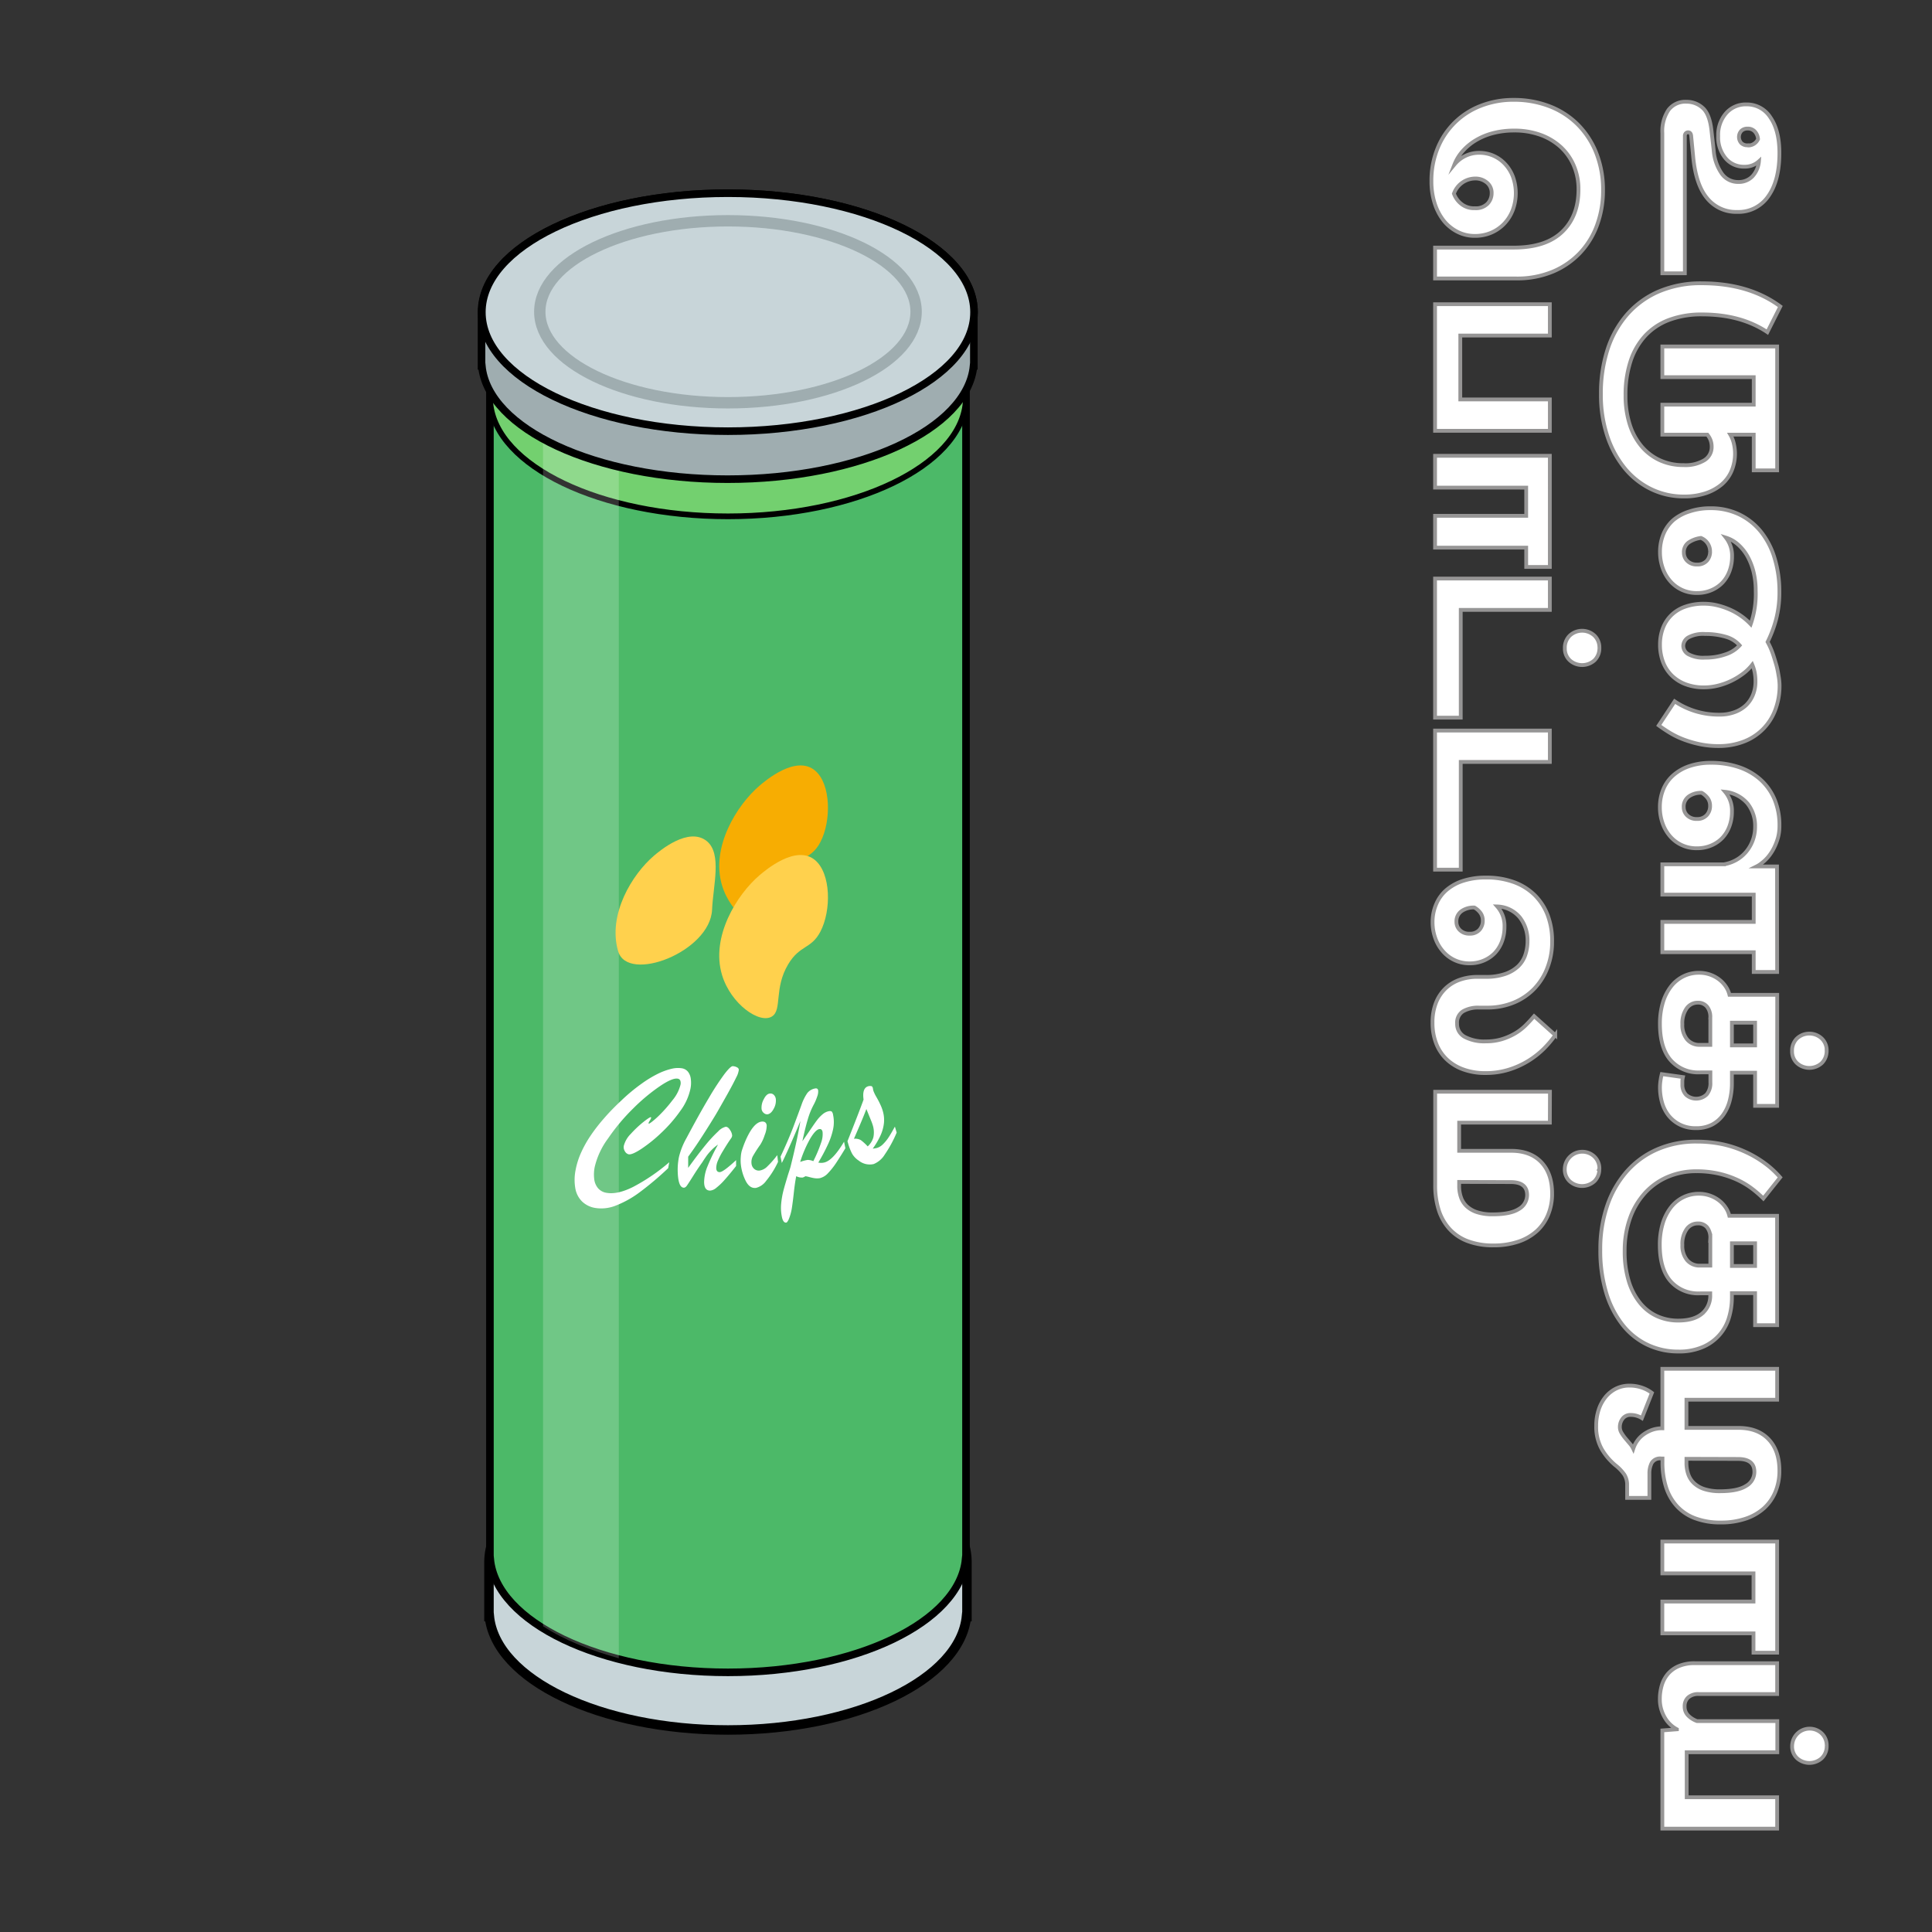 <svg xmlns="http://www.w3.org/2000/svg" viewBox="0 0 510 510"><rect x="0" y="0" width="510" height="510" fill="#333333" stroke="none"/><defs><style>.cls-1,.cls-2{fill:#33a528;}.cls-2,.cls-3,.cls-4,.cls-5,.cls-7{stroke:#000;}.cls-12,.cls-2,.cls-3,.cls-4,.cls-5,.cls-7,.cls-8{stroke-miterlimit:10;}.cls-2,.cls-8{stroke-width:3px;}.cls-3{fill:#c8d5d9;}.cls-3,.cls-4,.cls-7{stroke-width:2px;}.cls-4{fill:#4cb968;}.cls-5{fill:#73d06f;stroke-width:1.5px;}.cls-11,.cls-12,.cls-6{fill:#fff;}.cls-6{opacity:0.2;}.cls-7{fill:#9fadb0;}.cls-8{fill:none;stroke:#9fadb0;}.cls-9{fill:#f7ad02;}.cls-10{fill:#ffd14d;}.cls-12{stroke:#969595;}</style></defs><title>047 - Cylinder tube packaging</title><g id="Layer_47" data-name="Layer 47"><path class="cls-1" d="M255,412.34c0-17.35-28.13-31.41-62.82-31.41S129.33,395,129.33,412.34c0,.39,0,.78.06,1.17h-.06v13h.08c1.56,16.65,29.05,29.91,62.75,29.91s61.18-13.26,62.74-29.91H255v-13h-.06C255,413.12,255,412.73,255,412.34Z"/><path class="cls-2" d="M255,412.34c0-17.35-28.13-31.41-62.82-31.41S129.33,395,129.33,412.34c0,.39,0,.78.06,1.17h-.06v13h.08c1.56,16.65,29.05,29.91,62.75,29.91s61.18-13.26,62.74-29.91H255v-13h-.06C255,413.12,255,412.73,255,412.34Z"/><path class="cls-3" d="M255,412.34c0-17.35-28.13-31.41-62.82-31.41S129.33,395,129.33,412.34c0,.39,0,.78.06,1.17h-.06v13h.08c1.56,16.65,29.05,29.91,62.75,29.91s61.18-13.26,62.74-29.91H255v-13h-.06C255,413.12,255,412.73,255,412.34Z"/><path class="cls-4" d="M129.33,91.71V411.55h.08c1.56,16.65,29.05,29.91,62.75,29.91s61.18-13.26,62.74-29.91H255V91.71Z"/><path class="cls-5" d="M255,92.22c0-17.35-28.13-31.41-62.82-31.41s-62.83,14.06-62.83,31.41c0,.39,0,.78.06,1.17h-.06v13h.08c1.56,16.65,29.05,29.91,62.75,29.91S253.34,123,254.9,106.38H255v-13h-.06C255,93,255,92.61,255,92.22Z"/><path class="cls-6" d="M143.35,429.28V113.81h20V437.74C155.89,435.66,149,433,143.35,429.28Z"/><path class="cls-7" d="M257.11,82.41c0-17.35-29.08-31.41-65-31.41s-65,14.06-65,31.41c0,.39,0,.78.06,1.17h-.06v13h.08c1.61,16.65,30,29.91,64.88,29.91S255.42,113.22,257,96.57h.07v-13h-.06C257.08,83.19,257.11,82.8,257.11,82.41Z"/><ellipse class="cls-3" cx="192.16" cy="82.41" rx="64.96" ry="31.41"/><ellipse class="cls-8" cx="192.16" cy="82.3" rx="49.67" ry="24.02"/><path class="cls-9" d="M203.81,244.66c-3.24,2.1-10.87-3.22-13.2-10.9-3.07-10.1,3.92-21.27,9.9-26.37,1.5-1.28,9.6-8.19,14.62-4,4.23,3.52,4.36,13.31,1.42,18.92-2.44,4.64-5.42,3.45-8.49,8.6C204.26,237.25,206.51,242.9,203.81,244.66Z"/><path class="cls-10" d="M163.17,251.09c-2.82-9.7,3.74-20.32,9.45-25.19,1.43-1.22,9.17-7.81,14-3.83,4,3.35,1.62,11.72,1.35,18.07C187.47,251.25,165.66,259.68,163.17,251.09Z"/><path class="cls-10" d="M203.81,268.3c-3.24,2.11-10.87-3.21-13.2-10.89-3.07-10.1,3.92-21.28,9.9-26.38,1.5-1.27,9.6-8.18,14.62-4,4.23,3.51,4.36,13.31,1.42,18.92-2.44,4.64-5.42,3.45-8.49,8.6C204.26,260.9,206.51,266.55,203.81,268.3Z"/><path class="cls-11" d="M176.67,306.8l-.29,1.57a81,81,0,0,1-7.5,6.34,26.65,26.65,0,0,1-6.29,3.52,10.22,10.22,0,0,1-5.45.64,6.48,6.48,0,0,1-3.5-1.72,6.42,6.42,0,0,1-1.77-3.46,13.17,13.17,0,0,1,.08-4.87,20.21,20.21,0,0,1,1.4-4.46,29.65,29.65,0,0,1,2.54-4.56,45.73,45.73,0,0,1,3.56-4.59q2-2.32,4.68-4.81a47.45,47.45,0,0,1,5.26-4.35,30.15,30.15,0,0,1,4.48-2.7,17.11,17.11,0,0,1,3.55-1.25A7,7,0,0,1,180,282a2.61,2.61,0,0,1,1.59.89,3.7,3.7,0,0,1,.76,1.89,7.89,7.89,0,0,1-.09,2.63,15,15,0,0,1-2.65,5.81,37.54,37.54,0,0,1-5,5.77,38.72,38.72,0,0,1-5.31,4.29c-1.62,1.06-2.74,1.54-3.35,1.43a1.59,1.59,0,0,1-1-.81,2,2,0,0,1-.28-1.44,6.9,6.9,0,0,1,1.82-3.12,28.93,28.93,0,0,1,3.28-3.11c1.15-.91,1.82-1.35,2-1.32a.14.14,0,0,1,.12.17,2.75,2.75,0,0,1-.35.72,3.27,3.27,0,0,0-.33.61c0,.13,0,.2.09.22s1-.58,2.35-1.85a36,36,0,0,0,3.84-4.31,10.34,10.34,0,0,0,2.14-4.09,2,2,0,0,0-.05-1.13.85.85,0,0,0-.68-.51c-.93-.17-2.5.49-4.73,2a49.65,49.65,0,0,0-7.09,5.93,52.48,52.48,0,0,0-6.57,7.86A20.53,20.53,0,0,0,157,308a10,10,0,0,0-.12,3.41,4.49,4.49,0,0,0,1.05,2.32,3.7,3.7,0,0,0,2.15,1.14q2.88.52,7-1.53A50.37,50.37,0,0,0,176.67,306.8Z"/><path class="cls-11" d="M194.31,306.25l0,1.55c-1.16,1.48-2.16,2.68-3,3.62a16.14,16.14,0,0,1-2.22,2.13,2.92,2.92,0,0,1-1.62.74c-1.05,0-1.58-.73-1.6-2.24a11.28,11.28,0,0,1,.92-4.23,49.8,49.8,0,0,1,2.75-5.68,11.41,11.41,0,0,0-1.7,1.43,13,13,0,0,0-1.42,1.69c-.41.59-.75,1.09-1,1.51q-1.29,1.8-2.48,3.71c-.79,1.26-1.33,2.08-1.6,2.47s-.55.57-.81.57q-1.58,0-1.64-4.7a17.34,17.34,0,0,1,.34-3.42,19.33,19.33,0,0,1,2-5q3.45-6.49,5.92-10.62a69.17,69.17,0,0,1,4.09-6.26c1.09-1.41,1.82-2.11,2.2-2.08a2.61,2.61,0,0,1,1.15.33.75.75,0,0,1,.44.61,5.48,5.48,0,0,1-.67,2q-.67,1.43-2.34,4.44-1.8,3.19-2.55,4.5c-.5.87-1.25,2.1-2.25,3.7s-1.9,3-2.73,4.26-1.77,2.61-2.83,4.06l0,2.95q2.66-3.69,4.61-6.06a34.83,34.83,0,0,1,3.31-3.57,4,4,0,0,1,2-1.22c.4,0,.79.28,1.14.86a3,3,0,0,1,.55,1.43,1.42,1.42,0,0,1-.19.62c-1,1.42-1.71,2.6-2.27,3.53a19,19,0,0,0-1.3,2.5,5.17,5.17,0,0,0-.44,1.89q0,1.16.93,1.14T194.31,306.25Z"/><path class="cls-11" d="M205.18,304.93l.2,1.78a23.55,23.55,0,0,1-3.13,5,4.71,4.71,0,0,1-2.7,1.87c-1.1.13-2-.48-2.69-1.83a12.74,12.74,0,0,1-1.31-4.5,10.38,10.38,0,0,1,0-1.84,8.5,8.5,0,0,1,.22-1.48c.11-.39.32-1,.63-1.85q2.26-5.71,4.63-6c.82-.09,1.27.25,1.36,1a6.78,6.78,0,0,1-.53,2.54,11,11,0,0,1-1.15,2.53,35.22,35.22,0,0,0-2,3.11,3.37,3.37,0,0,0-.33,1.89,2.09,2.09,0,0,0,.71,1.41,1.84,1.84,0,0,0,1.47.43,3.63,3.63,0,0,0,2-1.08A26,26,0,0,0,205.18,304.93Zm-2.57-10.78a1.32,1.32,0,0,1-1-.36,1.58,1.58,0,0,1-.58-1.12,4.53,4.53,0,0,1,.58-2.49c.46-.94,1-1.45,1.6-1.51a1.24,1.24,0,0,1,1.05.34,1.85,1.85,0,0,1,.55,1.26,4.32,4.32,0,0,1-.57,2.41Q203.56,294,202.61,294.15Z"/><path class="cls-11" d="M206.38,307l-.34-1.68q2-4.23,3.39-7.87c.9-2.42,1.62-4.35,2.14-5.78a12.67,12.67,0,0,1,1.52-3.1,3.34,3.34,0,0,1,2.08-1.24c.45-.09.72.07.8.49a3.61,3.61,0,0,1-.24,1.61,13.4,13.4,0,0,1-1,2.3,20.07,20.07,0,0,0-1.52,3.84c-.45,1.5-.91,3.4-1.4,5.69.58-.82,1.24-1.79,2-2.9s1.36-2,1.84-2.63a9.23,9.23,0,0,1,1.5-1.59,3.56,3.56,0,0,1,1.64-.81c.37-.08.63,0,.77.09a1.75,1.75,0,0,1,.36.91,9.19,9.19,0,0,1,0,3.73,18.44,18.44,0,0,1-1.37,4.05,48.94,48.94,0,0,1-2.54,4.78,3.41,3.41,0,0,0,1.49,0c1.54-.31,3.31-2.14,5.31-5.51l.35,1.73c-.78,1.3-1.56,2.53-2.32,3.69a19.67,19.67,0,0,1-2.24,2.86,4.3,4.3,0,0,1-2.16,1.34,4.06,4.06,0,0,1-.87.06,4.72,4.72,0,0,1-.87-.1c-.28-.05-.63-.13-1.07-.25s-.76-.18-1-.22a6.1,6.1,0,0,1-.68.34,3.05,3.05,0,0,1-1.76-.35c-.23,1.12-.44,2.54-.63,4.28s-.37,3.12-.53,4.16a13,13,0,0,1-.87,3.06q-.37.71-.57.75c-.57.11-1-.44-1.22-1.66a11.72,11.72,0,0,1-.15-3.43,22.11,22.11,0,0,1,.63-3.52c.3-1.13.65-2.29,1-3.46s.67-2.05.82-2.62q1.8-7.18,2.62-12.14Q208.13,303.54,206.38,307Zm8.29-.44a34.53,34.53,0,0,0,2.06-4.86,6.5,6.5,0,0,0,.41-2.9c-.12-.59-.42-.84-.91-.74-.66.13-1.46,1-2.38,2.55a31.33,31.33,0,0,0-2.62,6.11,10.88,10.88,0,0,1,1.94-.53A3.79,3.79,0,0,1,214.67,306.51Z"/><path class="cls-11" d="M223.88,301.83l-.17-.57q3.14-7.89,4.25-11c-.28-2,.12-3.19,1.21-3.51a1.76,1.76,0,0,1,1,0l.24.41a3.9,3.9,0,0,0,.16.83,10.23,10.23,0,0,0,.77,1.58c.43.75.77,1.39,1,1.91a10.82,10.82,0,0,1,.7,1.82,8.25,8.25,0,0,1,.3,3.16,10.79,10.79,0,0,1-.89,3.23,20.11,20.11,0,0,1-2.07,3.52,6.63,6.63,0,0,0,1.15-.19,3.77,3.77,0,0,0,1.58-1,10.76,10.76,0,0,0,1.5-1.85c.48-.73,1-1.65,1.62-2.77l.47,1.58a32.14,32.14,0,0,1-3.14,5.78,6.12,6.12,0,0,1-2.93,2.52,4.63,4.63,0,0,1-3.93-.9,5.55,5.55,0,0,1-1.77-1.84A14.93,14.93,0,0,1,223.88,301.83Zm6.18-5.74-1.36-3.34q-.72,2-3.28,7.86a3,3,0,0,1,1.83.36,13.21,13.21,0,0,1,1.8,1.65,5.13,5.13,0,0,0,1.5-2.4,6.35,6.35,0,0,0-.21-3.34l-.14-.42C230.16,296.34,230.11,296.21,230.06,296.09Z"/></g><g id="all_text" data-name="all text"><path class="cls-12" d="M469.72,40.4q0,7.26-2.94,11.4a9.51,9.51,0,0,1-8.22,4.14,9.81,9.81,0,0,1-7.86-3.54q-3-3.54-3.72-10.8L446.44,36q-.06-1.08-.84-1.08a.85.85,0,0,0-.57.24,1,1,0,0,0-.27.78V72.14h-5.94v-37a10,10,0,0,1,1.62-6.12,5.56,5.56,0,0,1,4.74-2.16,6.27,6.27,0,0,1,4.29,1.62q1.83,1.62,2.31,5.94l.6,5.34a12.27,12.27,0,0,0,2.16,6.12,5.23,5.23,0,0,0,4.32,2.16,5,5,0,0,0,3.72-1.47,6.7,6.7,0,0,0,1.74-4A5.47,5.47,0,0,1,460.48,44a6.24,6.24,0,0,1-5-2.25,8.65,8.65,0,0,1-1.92-5.85,8.69,8.69,0,0,1,2.07-6A6.88,6.88,0,0,1,461,27.56,7.33,7.33,0,0,1,467.35,31Q469.72,34.46,469.72,40.4Zm-8.4-2a2.86,2.86,0,0,0,2.76-1.68,3.31,3.31,0,0,0-.84-2,2.49,2.49,0,0,0-1.92-.78,2.28,2.28,0,0,0-1.65.6,2.4,2.4,0,0,0,0,3.24A2.28,2.28,0,0,0,461.32,38.36Z"/><path class="cls-12" d="M458,119.6a11.8,11.8,0,0,1-.93,4.77,9.72,9.72,0,0,1-2.7,3.6,12.77,12.77,0,0,1-4.26,2.28,17.88,17.88,0,0,1-5.55.81,19.66,19.66,0,0,1-8.82-2,20.61,20.61,0,0,1-6.93-5.55,26.69,26.69,0,0,1-4.56-8.52,34.47,34.47,0,0,1-1.65-11,37.48,37.48,0,0,1,1.77-11.79A26.41,26.41,0,0,1,429.52,83a23.43,23.43,0,0,1,8.37-6.06,28.19,28.19,0,0,1,11.37-2.16q12.42,0,20.7,6.12l-3.42,6.78q-7-4.68-17.22-4.68a24.34,24.34,0,0,0-8.7,1.44,16.43,16.43,0,0,0-6.33,4.2,18.26,18.26,0,0,0-3.87,6.72,28.4,28.4,0,0,0-1.32,9,24.94,24.94,0,0,0,1.08,7.59,16.88,16.88,0,0,0,3.09,5.79,13.94,13.94,0,0,0,4.83,3.72,14.68,14.68,0,0,0,6.3,1.32,9.7,9.7,0,0,0,5.55-1.32,4.06,4.06,0,0,0,1.89-3.48,5,5,0,0,0-.3-1.8,5.49,5.49,0,0,0-.84-1.44H438.82v-7.92h24.12V99.56H438.82v-8.1h30.3v32.7h-6.18v-9.42h-6.18a8.23,8.23,0,0,1,.93,2.37A11.58,11.58,0,0,1,458,119.6Z"/><path class="cls-12" d="M469.72,156.26a28.19,28.19,0,0,1-.87,7.2,31.85,31.85,0,0,1-2.25,6,18.89,18.89,0,0,1,1.29,2.85c.38,1.06.69,2.12,1,3.18s.47,2.06.63,3a15.58,15.58,0,0,1,.24,2.31,17.9,17.9,0,0,1-1.23,6.84,14.23,14.23,0,0,1-8.49,8.22,18.31,18.31,0,0,1-6.36,1.08,23.87,23.87,0,0,1-4.92-.48,28.72,28.72,0,0,1-4.26-1.23,22.6,22.6,0,0,1-3.63-1.74q-1.65-1-3-2l4.2-6.36a20.55,20.55,0,0,0,5.19,2.52,20.87,20.87,0,0,0,6.69,1,11.17,11.17,0,0,0,3.93-.66,8.72,8.72,0,0,0,3-1.8,8,8,0,0,0,1.86-2.76,9.13,9.13,0,0,0,.66-3.48,12.61,12.61,0,0,0-.24-2.61,11.05,11.05,0,0,0-.6-1.89,13,13,0,0,1-2.46,2.4,18.77,18.77,0,0,1-3.12,1.89,17.9,17.9,0,0,1-3.51,1.26,15.16,15.16,0,0,1-3.63.45,13.5,13.5,0,0,1-4.92-.84,10.37,10.37,0,0,1-3.66-2.34,9.93,9.93,0,0,1-2.28-3.57,12.75,12.75,0,0,1-.78-4.53,12.1,12.1,0,0,1,.75-4.32,9.56,9.56,0,0,1,2.19-3.42,9.9,9.9,0,0,1,3.63-2.25,14.58,14.58,0,0,1,5.07-.81,14.78,14.78,0,0,1,3.48.42,19.55,19.55,0,0,1,3.36,1.14,17.18,17.18,0,0,1,5.46,3.84,24,24,0,0,0,1.32-8.82,20.61,20.61,0,0,0-.57-5,16.69,16.69,0,0,0-1.62-4.14,12,12,0,0,0-2.49-3.09,8.72,8.72,0,0,0-3.18-1.8,7.7,7.7,0,0,1,1.62,5,10.82,10.82,0,0,1-.66,3.81,9.11,9.11,0,0,1-1.86,3.06,8.78,8.78,0,0,1-2.91,2,9.39,9.39,0,0,1-3.81.75,9.14,9.14,0,0,1-7.14-3.21,10.6,10.6,0,0,1-1.95-3.45,12.49,12.49,0,0,1-.69-4.14,12.23,12.23,0,0,1,.93-4.83,10,10,0,0,1,2.7-3.72A12.53,12.53,0,0,1,446,135a17,17,0,0,1,5.52-.84,17.25,17.25,0,0,1,7.56,1.62,16.61,16.61,0,0,1,5.73,4.53,20.52,20.52,0,0,1,3.63,7A30.18,30.18,0,0,1,469.72,156.26ZM450.1,173.6a15.73,15.73,0,0,0,5.49-.9,8.41,8.41,0,0,0,3.63-2.34,7.57,7.57,0,0,0-3.69-2.28,18.7,18.7,0,0,0-5.43-.72,8.21,8.21,0,0,0-4.41.9,2.67,2.67,0,0,0-1.35,2.28,2.58,2.58,0,0,0,1.35,2.16A8.21,8.21,0,0,0,450.1,173.6Zm1.32-28.08A3.8,3.8,0,0,0,449,142a7.41,7.41,0,0,0-3.24,1.2,3.1,3.1,0,0,0-1.26,2.7,3,3,0,0,0,.93,2.19,3.45,3.45,0,0,0,2.55.93,3.31,3.31,0,0,0,2.58-1A3.56,3.56,0,0,0,451.42,145.52Z"/><path class="cls-12" d="M469.12,256.58h-6.18v-5.22H438.82v-8h24.12v-7.2H438.82v-8h16.26a10.09,10.09,0,0,0,3.24-1.14,9.5,9.5,0,0,0,2.61-2.16,10.16,10.16,0,0,0,2.37-6.6,9.48,9.48,0,0,0-2-6.15,9,9,0,0,0-5.91-3.09,7.69,7.69,0,0,1,1.8,5.28,10.82,10.82,0,0,1-.66,3.81,9.11,9.11,0,0,1-1.86,3.06,8.78,8.78,0,0,1-2.91,2,9.39,9.39,0,0,1-3.81.75,9.14,9.14,0,0,1-7.14-3.21,10.6,10.6,0,0,1-1.95-3.45,12.49,12.49,0,0,1-.69-4.14,12.23,12.23,0,0,1,.93-4.83,10,10,0,0,1,2.7-3.72,12.48,12.48,0,0,1,4.26-2.37,17.49,17.49,0,0,1,5.61-.84,22.62,22.62,0,0,1,7.35,1.14,16.38,16.38,0,0,1,5.73,3.3,14.75,14.75,0,0,1,3.69,5.22,17.77,17.77,0,0,1,1.29,7,11.9,11.9,0,0,1-.39,3.12,15.6,15.6,0,0,1-1,2.61,12.24,12.24,0,0,1-1.23,2,10.86,10.86,0,0,1-1.26,1.41q-.54.48-1.05.87a6.91,6.91,0,0,1-1.11.69h5.4Zm-17.7-43.86a3.39,3.39,0,0,0-.6-2,5.18,5.18,0,0,0-1.62-1.44,5.52,5.52,0,0,0-3.45,1,3.29,3.29,0,0,0-1.29,2.79,3,3,0,0,0,.93,2.19,3.45,3.45,0,0,0,2.55.93,3.31,3.31,0,0,0,2.58-1A3.56,3.56,0,0,0,451.42,212.72Z"/><path class="cls-12" d="M469.12,291.92H463.3v-8.76h-6.12v2.76a18,18,0,0,1-.57,4.62,11.32,11.32,0,0,1-1.74,3.78,8.49,8.49,0,0,1-2.94,2.55,9,9,0,0,1-4.23.93,9.17,9.17,0,0,1-4.26-.93,9,9,0,0,1-3-2.43,9.91,9.91,0,0,1-1.71-3.42,14.61,14.61,0,0,1-.54-4,12.28,12.28,0,0,1,.15-1.83,14.92,14.92,0,0,1,.33-1.65l5.58.78a6.63,6.63,0,0,0-.15,1c0,.3,0,.65,0,1a3.8,3.8,0,0,0,1,2.7,4,4,0,0,0,5.4-.09,4.6,4.6,0,0,0,1-3.21v-2.64h-2.76a9.66,9.66,0,0,1-7.77-3.27q-2.79-3.27-2.79-9.57a19.17,19.17,0,0,1,.72-5.4,13.11,13.11,0,0,1,2.07-4.26,9.49,9.49,0,0,1,3.27-2.79,9.16,9.16,0,0,1,4.26-1,8.68,8.68,0,0,1,5.4,1.83,7.92,7.92,0,0,1,1.71,1.86,6.53,6.53,0,0,1,.93,2.13h12.6Zm-17.64-23.34a4.31,4.31,0,0,0-.87-2.85,3,3,0,0,0-2.43-1.05,3.53,3.53,0,0,0-2.94,1.5,6.79,6.79,0,0,0-1.14,4.2,5.92,5.92,0,0,0,1.26,4,4.23,4.23,0,0,0,3.36,1.44h2.76Zm5.7,1.38v6h6.12v-6Zm25,7.38a4.42,4.42,0,0,1-1.29,3.3,4.87,4.87,0,0,1-6.54,0,4.22,4.22,0,0,1-1.29-3.18,4.47,4.47,0,0,1,1.29-3.33,4.79,4.79,0,0,1,6.54,0A4.34,4.34,0,0,1,482.2,277.34Z"/><path class="cls-12" d="M469.12,349.81H463.3v-8.46h-6.12v1.2a18.3,18.3,0,0,1-.75,5.19,12.14,12.14,0,0,1-6.87,7.8,15.71,15.71,0,0,1-6.54,1.23,18.74,18.74,0,0,1-8.16-1.8,18.5,18.5,0,0,1-6.54-5.25,25.55,25.55,0,0,1-4.32-8.46,38.21,38.21,0,0,1-1.56-11.37,35.42,35.42,0,0,1,1.8-11.55,26.74,26.74,0,0,1,5.1-9,22.83,22.83,0,0,1,8-5.88,25.58,25.58,0,0,1,10.53-2.1,32.78,32.78,0,0,1,6.84.69,29.57,29.57,0,0,1,6,2,28.64,28.64,0,0,1,5.13,3,24.11,24.11,0,0,1,4.08,3.75l-4.44,5.58a29.3,29.3,0,0,0-3.21-2.76,21.16,21.16,0,0,0-4-2.31,25,25,0,0,0-4.8-1.56,26.15,26.15,0,0,0-5.64-.57,19,19,0,0,0-7.62,1.5,17.3,17.3,0,0,0-6,4.26,19.65,19.65,0,0,0-3.93,6.66,25.26,25.26,0,0,0-1.41,8.64,26.64,26.64,0,0,0,1.08,7.95,17,17,0,0,0,3,5.76,12.29,12.29,0,0,0,4.47,3.48,13.35,13.35,0,0,0,5.58,1.17q4.14,0,6.3-1.83a6.15,6.15,0,0,0,2.16-5v-.36h-2.76a9.66,9.66,0,0,1-7.77-3.27q-2.79-3.27-2.79-9.57a19.17,19.17,0,0,1,.72-5.4,13.21,13.21,0,0,1,2.07-4.26,9.49,9.49,0,0,1,3.27-2.79,9.16,9.16,0,0,1,4.26-1,8.68,8.68,0,0,1,5.4,1.83,7.92,7.92,0,0,1,1.71,1.86,6.62,6.62,0,0,1,.93,2.13h12.6Zm-17.64-23a4.33,4.33,0,0,0-.87-2.85,3,3,0,0,0-2.43-1,3.51,3.51,0,0,0-2.94,1.5,6.76,6.76,0,0,0-1.14,4.19,5.9,5.9,0,0,0,1.26,4,4.23,4.23,0,0,0,3.36,1.44h2.76Zm5.7,1.38v6h6.12v-6Z"/><path class="cls-12" d="M469.12,369.49H445.18v7.44h13.74c3.39,0,6.05,1,7.95,3s2.85,4.76,2.85,8.28a14.37,14.37,0,0,1-1.05,5.58,12,12,0,0,1-3,4.32,13.78,13.78,0,0,1-4.86,2.79,20.1,20.1,0,0,1-6.54,1,18.8,18.8,0,0,1-6.87-1.14,12.36,12.36,0,0,1-4.8-3.24,13.54,13.54,0,0,1-2.82-5,21.33,21.33,0,0,1-.93-6.51v-1h-.3A2.56,2.56,0,0,0,436,386.2a6,6,0,0,0-.6,2.79v6.42h-5.88v-3.36a5,5,0,0,0-.75-2.82,11.56,11.56,0,0,0-2.37-2.46,16,16,0,0,1-3.57-4.23,11.92,11.92,0,0,1-1.47-6.15,13.31,13.31,0,0,1,.66-4.29,10.44,10.44,0,0,1,1.83-3.36,8.32,8.32,0,0,1,2.76-2.19,7.86,7.86,0,0,1,3.51-.78,9.94,9.94,0,0,1,3.33.54,9.21,9.21,0,0,1,2.61,1.38l-2.64,6.66a5.56,5.56,0,0,0-2.94-.84,2.53,2.53,0,0,0-2.16,1,3.6,3.6,0,0,0-.72,2.22,2.94,2.94,0,0,0,.45,1.53,11.71,11.71,0,0,0,1.05,1.47l1.17,1.38a5.56,5.56,0,0,1,.87,1.32,7.69,7.69,0,0,1,.93-1.92,7.13,7.13,0,0,1,1.59-1.71,9,9,0,0,1,2.25-1.26,7.86,7.86,0,0,1,2.91-.51V361.33h30.3Zm-23.94,15.6v1a9,9,0,0,0,.48,3.06,5.85,5.85,0,0,0,1.53,2.37,7.28,7.28,0,0,0,2.73,1.56,13,13,0,0,0,4.14.57c3.12,0,5.4-.47,6.87-1.41a4.24,4.24,0,0,0,2.19-3.69q0-3.42-4.32-3.42Z"/><path class="cls-12" d="M469.12,436.27h-6.24v-5.1H438.82v-8.4h24.06v-7.44H438.82v-8.4h30.3Z"/><path class="cls-12" d="M469.12,447.19H448.48a4,4,0,0,0-2.85.9,3.07,3.07,0,0,0-.93,2.34,3.31,3.31,0,0,0,1,2.49,6.27,6.27,0,0,0,2.28,1.41h21.18v8.22H445.24v11.88h23.88v8.28h-30.3V456.79l3.84-.3a7.58,7.58,0,0,1-1.38-.93,7.78,7.78,0,0,1-1.47-1.62,9.7,9.7,0,0,1-1.17-2.37,9.27,9.27,0,0,1-.48-3.06,12.48,12.48,0,0,1,.54-3.72,8.25,8.25,0,0,1,1.65-3,7.72,7.72,0,0,1,2.85-2,10.55,10.55,0,0,1,4.2-.75h21.72Zm13.08,13.62a4.41,4.41,0,0,1-1.29,3.3,4.87,4.87,0,0,1-6.54,0,4.22,4.22,0,0,1-1.29-3.18,4.63,4.63,0,0,1,7.83-3.33A4.36,4.36,0,0,1,482.2,460.81Z"/><path class="cls-12" d="M423.16,50.3a26.35,26.35,0,0,1-1.53,9,21.3,21.3,0,0,1-4.47,7.38,21.09,21.09,0,0,1-7.2,5,24.42,24.42,0,0,1-9.72,1.83H378.82V65.36h20.76q8.46,0,12.78-4.14T416.68,50a15.66,15.66,0,0,0-1.23-6.27A14.31,14.31,0,0,0,412,38.81a16,16,0,0,0-5.37-3.21,20,20,0,0,0-6.9-1.14,21.73,21.73,0,0,0-5.64.69,17.31,17.31,0,0,0-4.59,1.92,14.57,14.57,0,0,0-3.42,2.85,11.75,11.75,0,0,0-2.13,3.48,8.48,8.48,0,0,1,2.82-2.22,8.31,8.31,0,0,1,3.78-.84,9.15,9.15,0,0,1,3.57.72,9.3,9.3,0,0,1,3.06,2.1,10.27,10.27,0,0,1,2.16,3.39,12.8,12.8,0,0,1,0,8.88A10.82,10.82,0,0,1,397.12,59a10.37,10.37,0,0,1-3.42,2.4,10.77,10.77,0,0,1-4.38.87,9.88,9.88,0,0,1-4.65-1.11,11,11,0,0,1-3.63-3,14.44,14.44,0,0,1-2.34-4.56,18.91,18.91,0,0,1-.84-5.76,22.54,22.54,0,0,1,1.62-8.67,20,20,0,0,1,11.37-11.22,23.54,23.54,0,0,1,8.79-1.59,25.85,25.85,0,0,1,9.21,1.62,21.47,21.47,0,0,1,7.47,4.71,22.22,22.22,0,0,1,5,7.53A26.42,26.42,0,0,1,423.16,50.3Zm-33.78-3.18a6,6,0,0,0-5.58,4,6,6,0,0,0,1.8,2.58,5.31,5.31,0,0,0,3.72,1.26,4.3,4.3,0,0,0,3.36-1.2A4,4,0,0,0,393.76,51a3.49,3.49,0,0,0-1.23-2.79A4.68,4.68,0,0,0,389.38,47.12Z"/><path class="cls-12" d="M409.12,88.58H385.48v16.86h23.64v8.28h-30.3V80.3h30.3Z"/><path class="cls-12" d="M409.12,149.66h-6.24v-5.1H378.82v-8.4h24.06v-7.44H378.82v-8.4h30.3Z"/><path class="cls-12" d="M409.12,161H385.6v28.44h-6.78V152.72h30.3Zm13.08,10a4.42,4.42,0,0,1-1.29,3.3,4.87,4.87,0,0,1-6.54,0,4.22,4.22,0,0,1-1.29-3.18,4.45,4.45,0,0,1,1.29-3.33,4.79,4.79,0,0,1,6.54,0A4.34,4.34,0,0,1,422.2,171Z"/><path class="cls-12" d="M409.12,201.13H385.6v28.44h-6.78V192.85h30.3Z"/><path class="cls-12" d="M409.72,248.59a18.8,18.8,0,0,1-1.23,6.84A16.4,16.4,0,0,1,405,261a15.87,15.87,0,0,1-5.43,3.66,18.14,18.14,0,0,1-7,1.32H390.4a7.93,7.93,0,0,0-4.23,1,3.52,3.52,0,0,0-1.53,3.24,3.83,3.83,0,0,0,2,3.48,11,11,0,0,0,5.61,1.2,14.24,14.24,0,0,0,4.26-.6,16.21,16.21,0,0,0,3.48-1.53,14.06,14.06,0,0,0,2.76-2.13c.8-.8,1.53-1.6,2.22-2.4l5.58,5a26.88,26.88,0,0,1-3,3.57,22.78,22.78,0,0,1-4.08,3.21,22.53,22.53,0,0,1-5.16,2.34,20.37,20.37,0,0,1-6.15.9,16.76,16.76,0,0,1-6-1,12.36,12.36,0,0,1-4.38-2.73,11.56,11.56,0,0,1-2.7-4.17,14.91,14.91,0,0,1-.93-5.37,14.08,14.08,0,0,1,.9-5.25,10.65,10.65,0,0,1,2.49-3.78,10.38,10.38,0,0,1,3.75-2.31,13.86,13.86,0,0,1,4.74-.78h2.16a15.24,15.24,0,0,0,5.1-.75,9.5,9.5,0,0,0,3.42-2,7.44,7.44,0,0,0,1.92-3,11.33,11.33,0,0,0,.6-3.72,9.85,9.85,0,0,0-2-6.18,8.05,8.05,0,0,0-6-2.94,7.69,7.69,0,0,1,1.92,5.4,10.82,10.82,0,0,1-.66,3.81,9.11,9.11,0,0,1-1.86,3.06,8.78,8.78,0,0,1-2.91,2,9.39,9.39,0,0,1-3.81.75A9.14,9.14,0,0,1,380.8,251a10.6,10.6,0,0,1-1.95-3.45,12.49,12.49,0,0,1-.69-4.14,11.9,11.9,0,0,1,1-4.83,10.07,10.07,0,0,1,2.76-3.72,12.75,12.75,0,0,1,4.41-2.37,19.26,19.26,0,0,1,5.91-.84,21.16,21.16,0,0,1,7.38,1.2,15.22,15.22,0,0,1,5.49,3.42,15.05,15.05,0,0,1,3.45,5.34A19.25,19.25,0,0,1,409.72,248.59ZM391.42,243a3.39,3.39,0,0,0-.6-2,5.18,5.18,0,0,0-1.62-1.44,5.52,5.52,0,0,0-3.45,1,3.29,3.29,0,0,0-1.29,2.79,3,3,0,0,0,.93,2.19,3.45,3.45,0,0,0,2.55.93,3.31,3.31,0,0,0,2.58-1A3.56,3.56,0,0,0,391.42,243Z"/><path class="cls-12" d="M409.12,296.35H385.18v7.44h13.74c3.39,0,6.05,1,7.95,3s2.85,4.76,2.85,8.28a14.37,14.37,0,0,1-1.05,5.58,12,12,0,0,1-3,4.32,13.78,13.78,0,0,1-4.86,2.79,20.1,20.1,0,0,1-6.54,1,18.8,18.8,0,0,1-6.87-1.14,12.36,12.36,0,0,1-4.8-3.24,13.54,13.54,0,0,1-2.82-5,21.33,21.33,0,0,1-.93-6.51V288.19h30.3ZM385.18,312v1a9,9,0,0,0,.48,3.06,5.85,5.85,0,0,0,1.53,2.37,7.28,7.28,0,0,0,2.73,1.56,13,13,0,0,0,4.14.57c3.12,0,5.4-.47,6.87-1.41a4.24,4.24,0,0,0,2.19-3.69q0-3.42-4.32-3.42Zm37-3.48a4.41,4.41,0,0,1-1.29,3.3,4.87,4.87,0,0,1-6.54,0,4.22,4.22,0,0,1-1.29-3.18,4.63,4.63,0,0,1,7.83-3.33A4.36,4.36,0,0,1,422.2,308.47Z"/></g></svg>